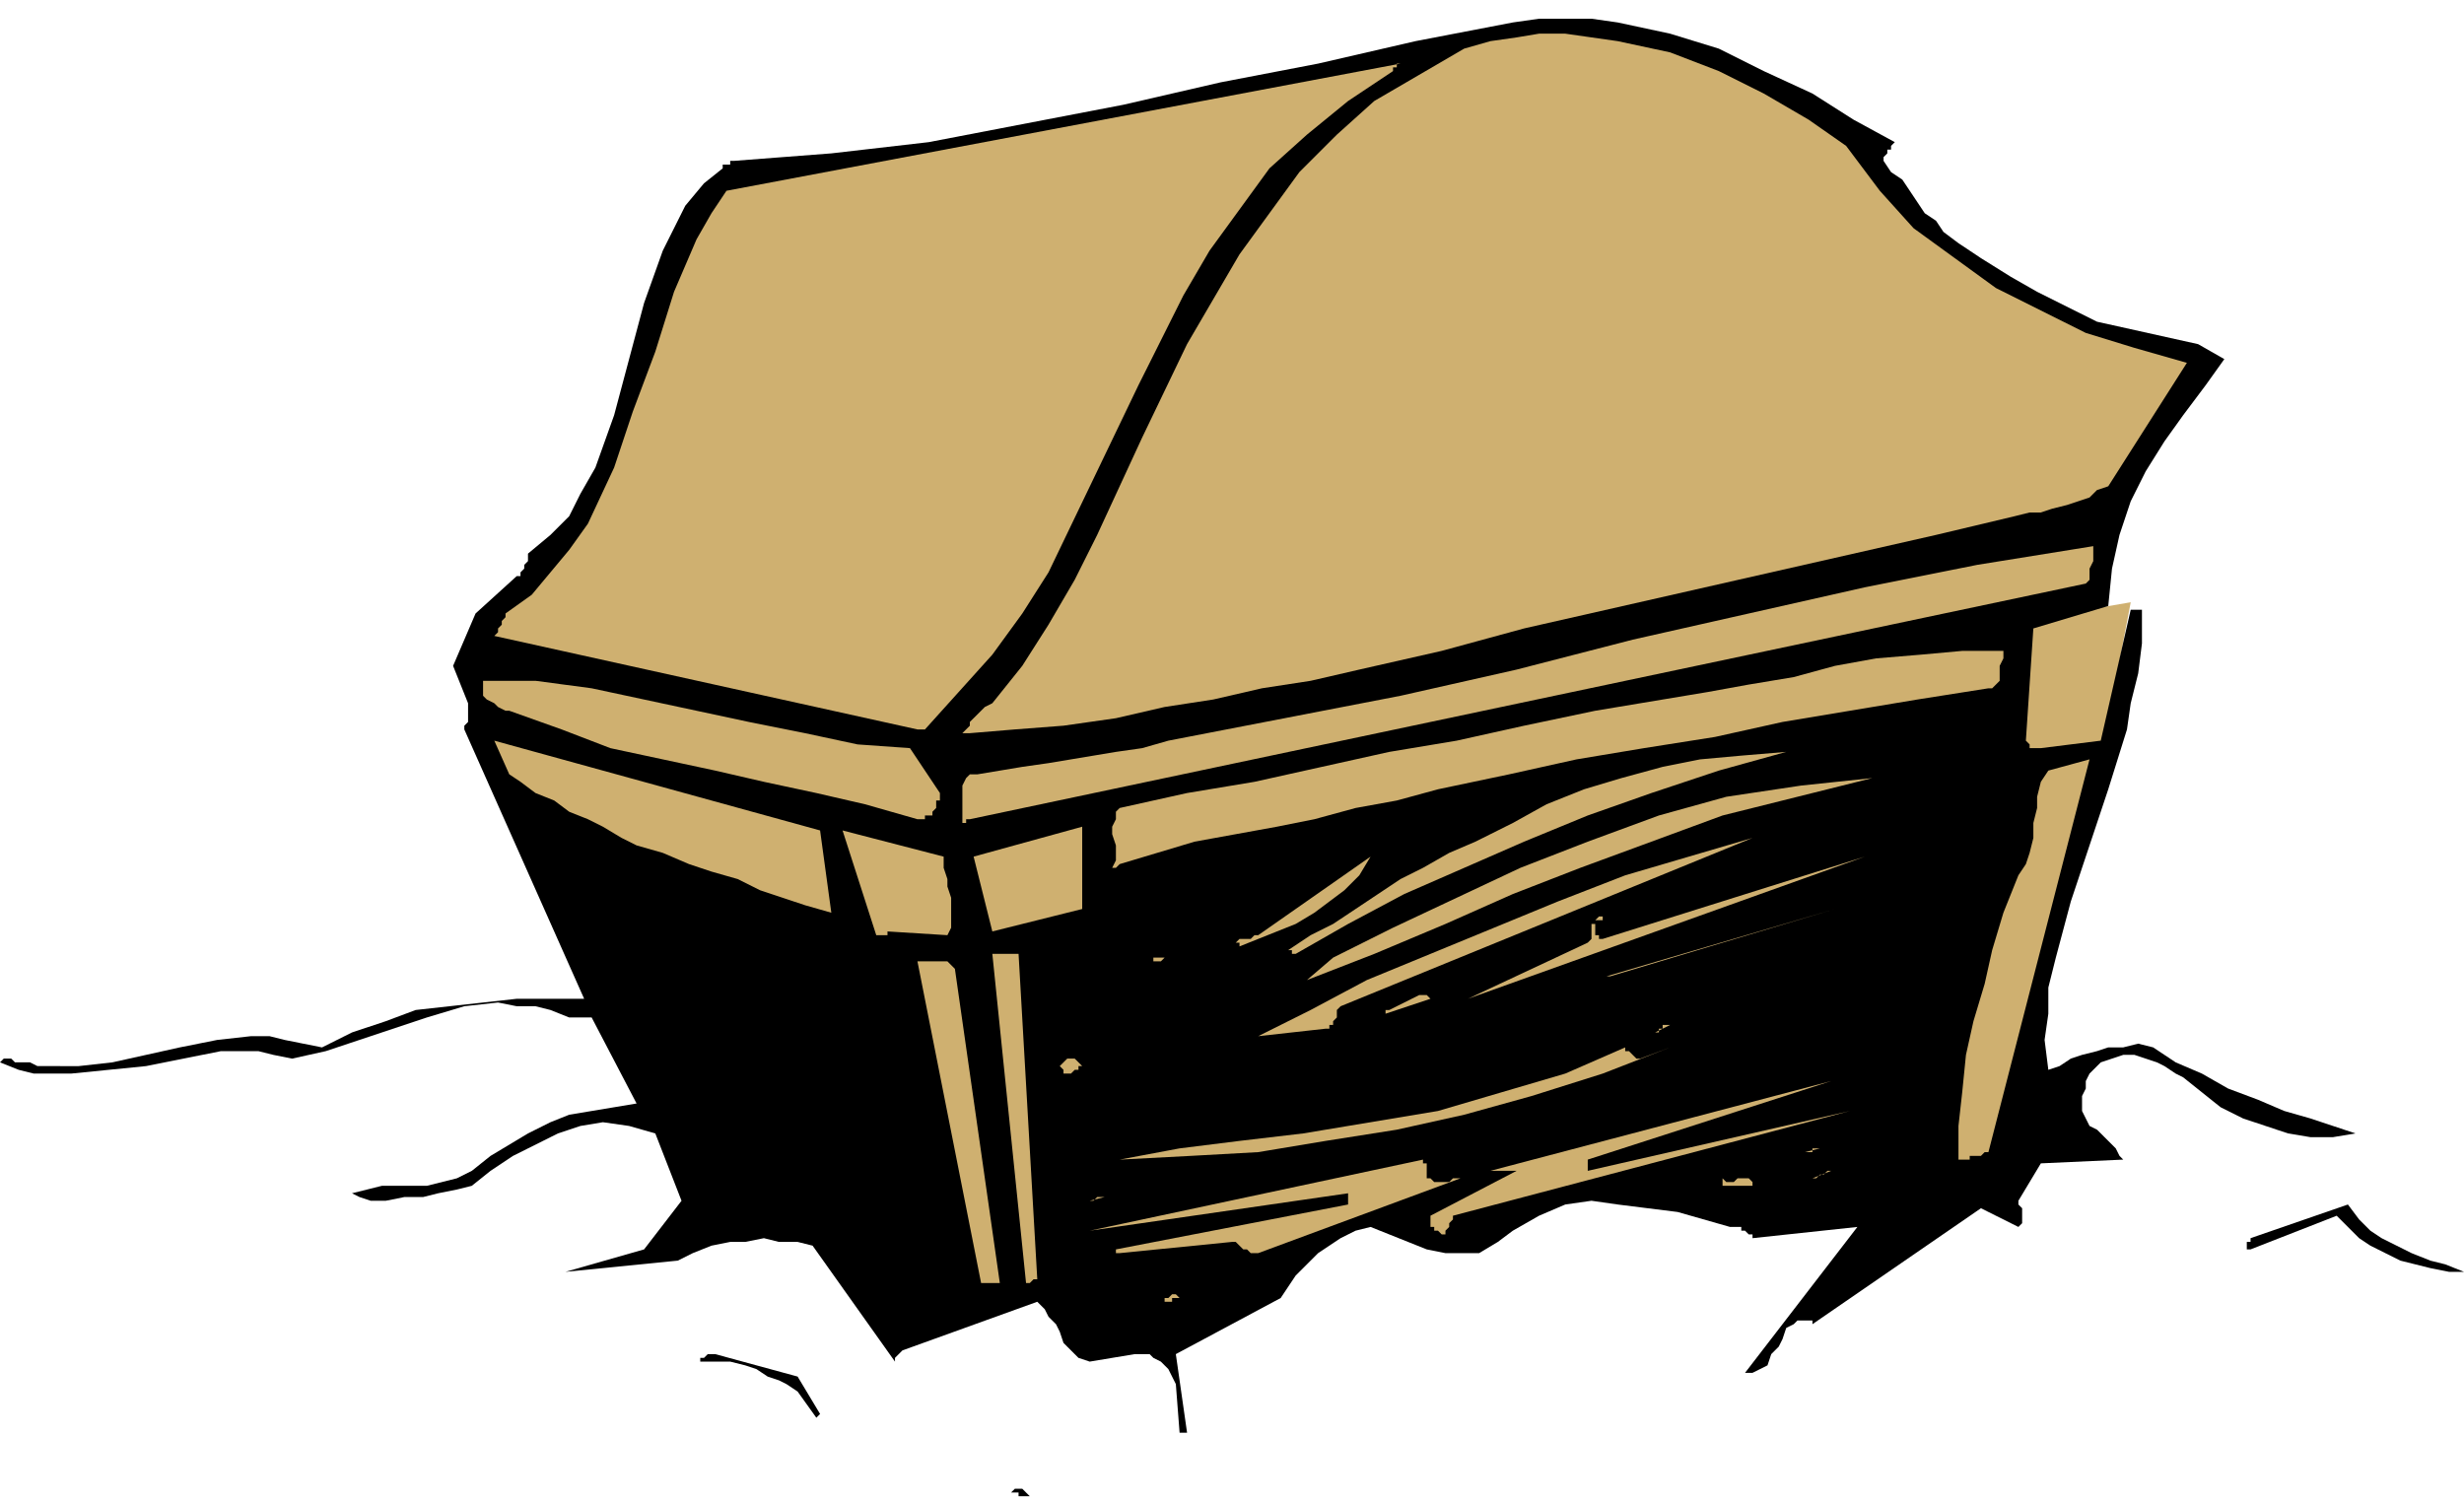 <svg xmlns="http://www.w3.org/2000/svg" fill-rule="evenodd" height="1.339in" preserveAspectRatio="none" stroke-linecap="round" viewBox="0 0 658 402" width="2.194in"><style>.brush1{fill:#cfb070}.pen1{stroke:none}.brush2{fill:#000}</style><path class="pen1 brush1" d="m540 166 29-5-8 42h-21v-37z"/><path class="pen1 brush2" d="M273 400h4-2l-1-1-1-1h-2l-1 1h2v1h1zm44-17-3-21 28-15 2-3 2-3 3-3 3-3 3-2 3-2 4-2 4-1 5 2 5 2 5 2 5 1h9l5-3 4-3 7-4 7-3 7-1 7 1 8 1 8 1 7 2 7 2h3v1h1l1 1h1v1l28-3-30 39h2l2-1 2-1 1-3 2-2 1-2 1-3 2-1 1-1h4v1l45-31 10 5 1-1v-4l-1-1v-1l6-10 22-1-1-1-1-2-1-1-1-1-2-2-1-1-2-1-1-2-1-2v-4l1-2v-2l1-2 2-2 1-1 3-1 3-1h3l3 1 3 1 2 1 3 2 2 1 5 4 5 4 6 3 6 2 6 2 6 1h6l6-1-6-2-6-2-7-2-7-3-8-3-7-4-7-3-6-4-4-1-4 1h-4l-3 1-4 1-3 1-3 2-3 1-1-8 1-7v-7l2-8 4-15 5-15 5-15 5-16 1-7 2-8 1-8v-9h-3l-8 35-16 2h-3v-1l-1-1 2-30 20-6 1-10 2-9 3-9 4-8 5-8 5-7 6-8 5-7-7-4-9-2-9-2-9-2-8-4-8-4-7-4-8-5-6-4-4-3-2-3-3-2-2-3-2-3-2-3-3-2-2-3v-1l1-1v-1h1v-1l1-1-11-6-11-7-13-6-12-6-13-4-14-3-7-1h-14l-7 1-26 5-26 6-26 5-26 6-26 5-26 5-26 3-26 2h-1v1h-2v1l-5 4-5 6-3 6-3 6-5 14-4 15-4 15-5 14-4 7-3 6-5 5-6 5v2l-1 1v1l-1 1v1h-1l-11 10-6 14 4 10v5l-1 1v1l32 72h-18l-9 1-9 1-9 1-8 3-9 3-8 4-5-1-5-1-4-1h-5l-9 1-10 2-9 2-9 2-9 1H10l-2-1H4l-1-1H1l-1 1 5 2 4 1h10l10-1 10-1 10-2 10-2h10l4 1 5 1 9-2 9-3 9-3 9-3 10-3 9-1 5 1h5l4 1 5 2h6l12 23-6 1-6 1-6 1-5 2-6 3-5 3-5 3-5 4-4 2-4 1-4 1h-12l-4 1-4 1 2 1 3 1h4l5-1h5l4-1 5-1 4-1 5-4 6-4 6-3 6-3 6-2 6-1 7 1 7 2 7 18-10 13-21 6 30-3 4-2 5-2 5-1h4l5-1 4 1h5l4 1 22 31v-1l1-1 1-1 36-13 2 2 1 2 2 2 1 2 1 3 2 2 2 2 3 1 12-2h4l1 1 2 1 1 1 1 1 1 2 1 2 1 13h2zm-98-5-6-10-22-6h-2l-1 1h-1v1h8l4 1 3 1 3 2 3 1 2 1 3 2 5 7 1-1z"/><path class="pen1 brush1" d="M310 347h1v1h2v-1h2l-1-1h-1l-1 1h-2zm-47-4h4l-12-84-1-1-1-1h-8l17 86h1zm14-1-5-87h-7l9 88h1l1-1h1z"/><path class="pen1 brush2" d="M654 340h4l-5-2-4-1-5-2-4-2-4-2-3-2-3-3-3-4-26 9v1h-1v2h1l23-9 3 3 3 3 3 2 4 2 4 2 4 1 4 1 5 1z"/><path class="pen1 brush1" d="m299 335 30-3h1l1 1 1 1h1l1 1h2l54-20h-2l-1 1h-4l-1-1h-1v-4h-1v-1l-89 19 69-10v3l-62 12v1h1zm87-5v-1l1-1v-1l1-1v-1l106-28-70 16v-3l65-21-91 24h7l-23 12v3h1v1h1l1 1h1zm-95-9h1l1-1h2l-4 1zm14-2 37-4-37 4zm61 0h2-5 3zm96-2h6v-1l-1-1h-3l-1 1h-2l-1-1v2h2z"/><path class="pen1 brush1" d="M410 314h2v-1h2l-4 1zm74 1h1l1-1h1l1-1h1l-5 2zm-185-5 19-1 18-1 18-3 19-3 18-4 18-5 19-6 18-7-8 3h-1l-1-1-1-1h-1v-1l-16 7-17 5-17 5-18 3-18 3-17 2-16 2-16 3zm226 0h1v-1h3l1-1h1l27-105-11 3-2 3-1 4v3l-1 4v4l-1 4-1 3-2 3-4 10-3 10-2 9-3 10-2 9-1 10-1 9v9h2zm-43-2h2v-1h2l-4 1zm-50-11 61-22-61 22zm-83-6 51-13-51 13zm-64-4h1l1-1h1v-1h1l-1-1-1-1h-2l-1 1-1 1 1 1v1h1zm127-6 18-7-18 7zm-76-4 18-2h1v-1h1v-1l1-1v-2l1-1 110-45-17 5-17 5-18 7-17 7-17 7-17 7-15 8-14 7zm106-1h1v-1h1v-1h2l-4 2zm20-2 12-4-12 4zm-92-3 12-4-1-1h-2l-2 1-2 1-2 1-2 1h-1v1zm22-4 106-38-70 22h-1v-1h-1v-4h2v-1h-1l-1 1v1h-1v4l-1 1-32 15zm-43-5 18-7 19-8 18-8 18-7 19-7 19-7 20-5 20-5-19 2-20 3-18 5-19 7-18 7-17 8-17 8-16 8-7 6zm81-1 60-18-61 18h1zm-123-4h3l1-1h1-4v1h-1zm39-2 14-8 15-8 16-7 16-7 17-7 17-6 18-6 18-5-12 1-11 1-10 2-11 3-10 3-10 4-9 5-10 5-7 3-7 4-6 3-6 4-6 4-6 4-6 3-6 4h1v1h1zm-15-2 5-2 5-2 5-2 5-3 4-3 4-3 4-4 3-5-30 21h-1l-1 1h-3l-1 1h1v1zm-94-4 16 1 1-2v-8l-1-3v-2l-1-3v-3l-27-7 9 28h3v-1zm28 0 24-6v-22l-29 8 5 20zm52 0 21-12-21 12zm-95-5-3-22-87-24 4 9 3 2 4 3 5 2 4 3 5 2 4 2 5 3 4 2 7 2 7 3 6 2 7 2 6 3 6 2 6 2 7 2zm77-13 10-3 10-3 11-2 11-2 10-2 11-3 11-2 11-3 19-4 18-4 18-3 19-3 18-4 18-3 18-3 19-3h1l1-1 1-1v-4l1-2v-2h-11l-11 1-12 1-11 2-11 3-12 2-11 2-12 2-18 3-19 4-18 4-18 3-18 4-18 4-18 3-18 4-1 1v2l-1 2v2l1 3v4l-1 2h1l1-1zm-40-12 298-63 1-1v-3l1-2v-4l-31 5-30 6-31 7-31 7-31 8-31 7-31 6-31 6-7 2-7 1-6 1-6 1-6 1-7 1-6 1-6 1h-2l-1 1-1 2v10h1v-1h1zm-14 0h2v-1h2v-1l1-1v-2h1v-2l-8-12-14-1-14-3-15-3-14-3-14-3-14-3-15-2h-14v4l1 1 2 1 1 1 2 1h1l14 5 13 5 14 3 14 3 13 3 14 3 13 3 14 4zm0-24h2l9-10 9-10 8-11 7-11 12-25 12-25 6-12 6-12 7-12 8-11 8-11 10-9 11-9 12-8v-1h1v-1h1L194 51l-4 6-4 7-3 7-3 7-5 16-6 16-5 15-7 15-5 7-5 6-5 6-7 5v1l-1 1v1l-1 1v1l-1 1 113 25z"/><path class="pen1 brush1" d="m259 196 12-1 13-1 14-2 13-3 13-2 13-3 13-2 13-3 22-5 22-6 22-5 22-5 22-5 22-5 22-5 21-5 4-1h3l3-1 4-1 3-1 3-1 2-2 3-1 21-33-14-4-13-4-12-6-12-6-11-8-11-8-9-10-9-12-10-7-12-7-12-6-13-5-14-3-14-2h-7l-6 1-7 1-7 2-12 7-12 7-10 9-10 10-8 11-8 11-7 12-7 12-12 25-12 26-6 12-7 12-7 11-8 10-2 1-1 1-1 1-1 1-1 1v1l-1 1-1 1h2z"/></svg>

